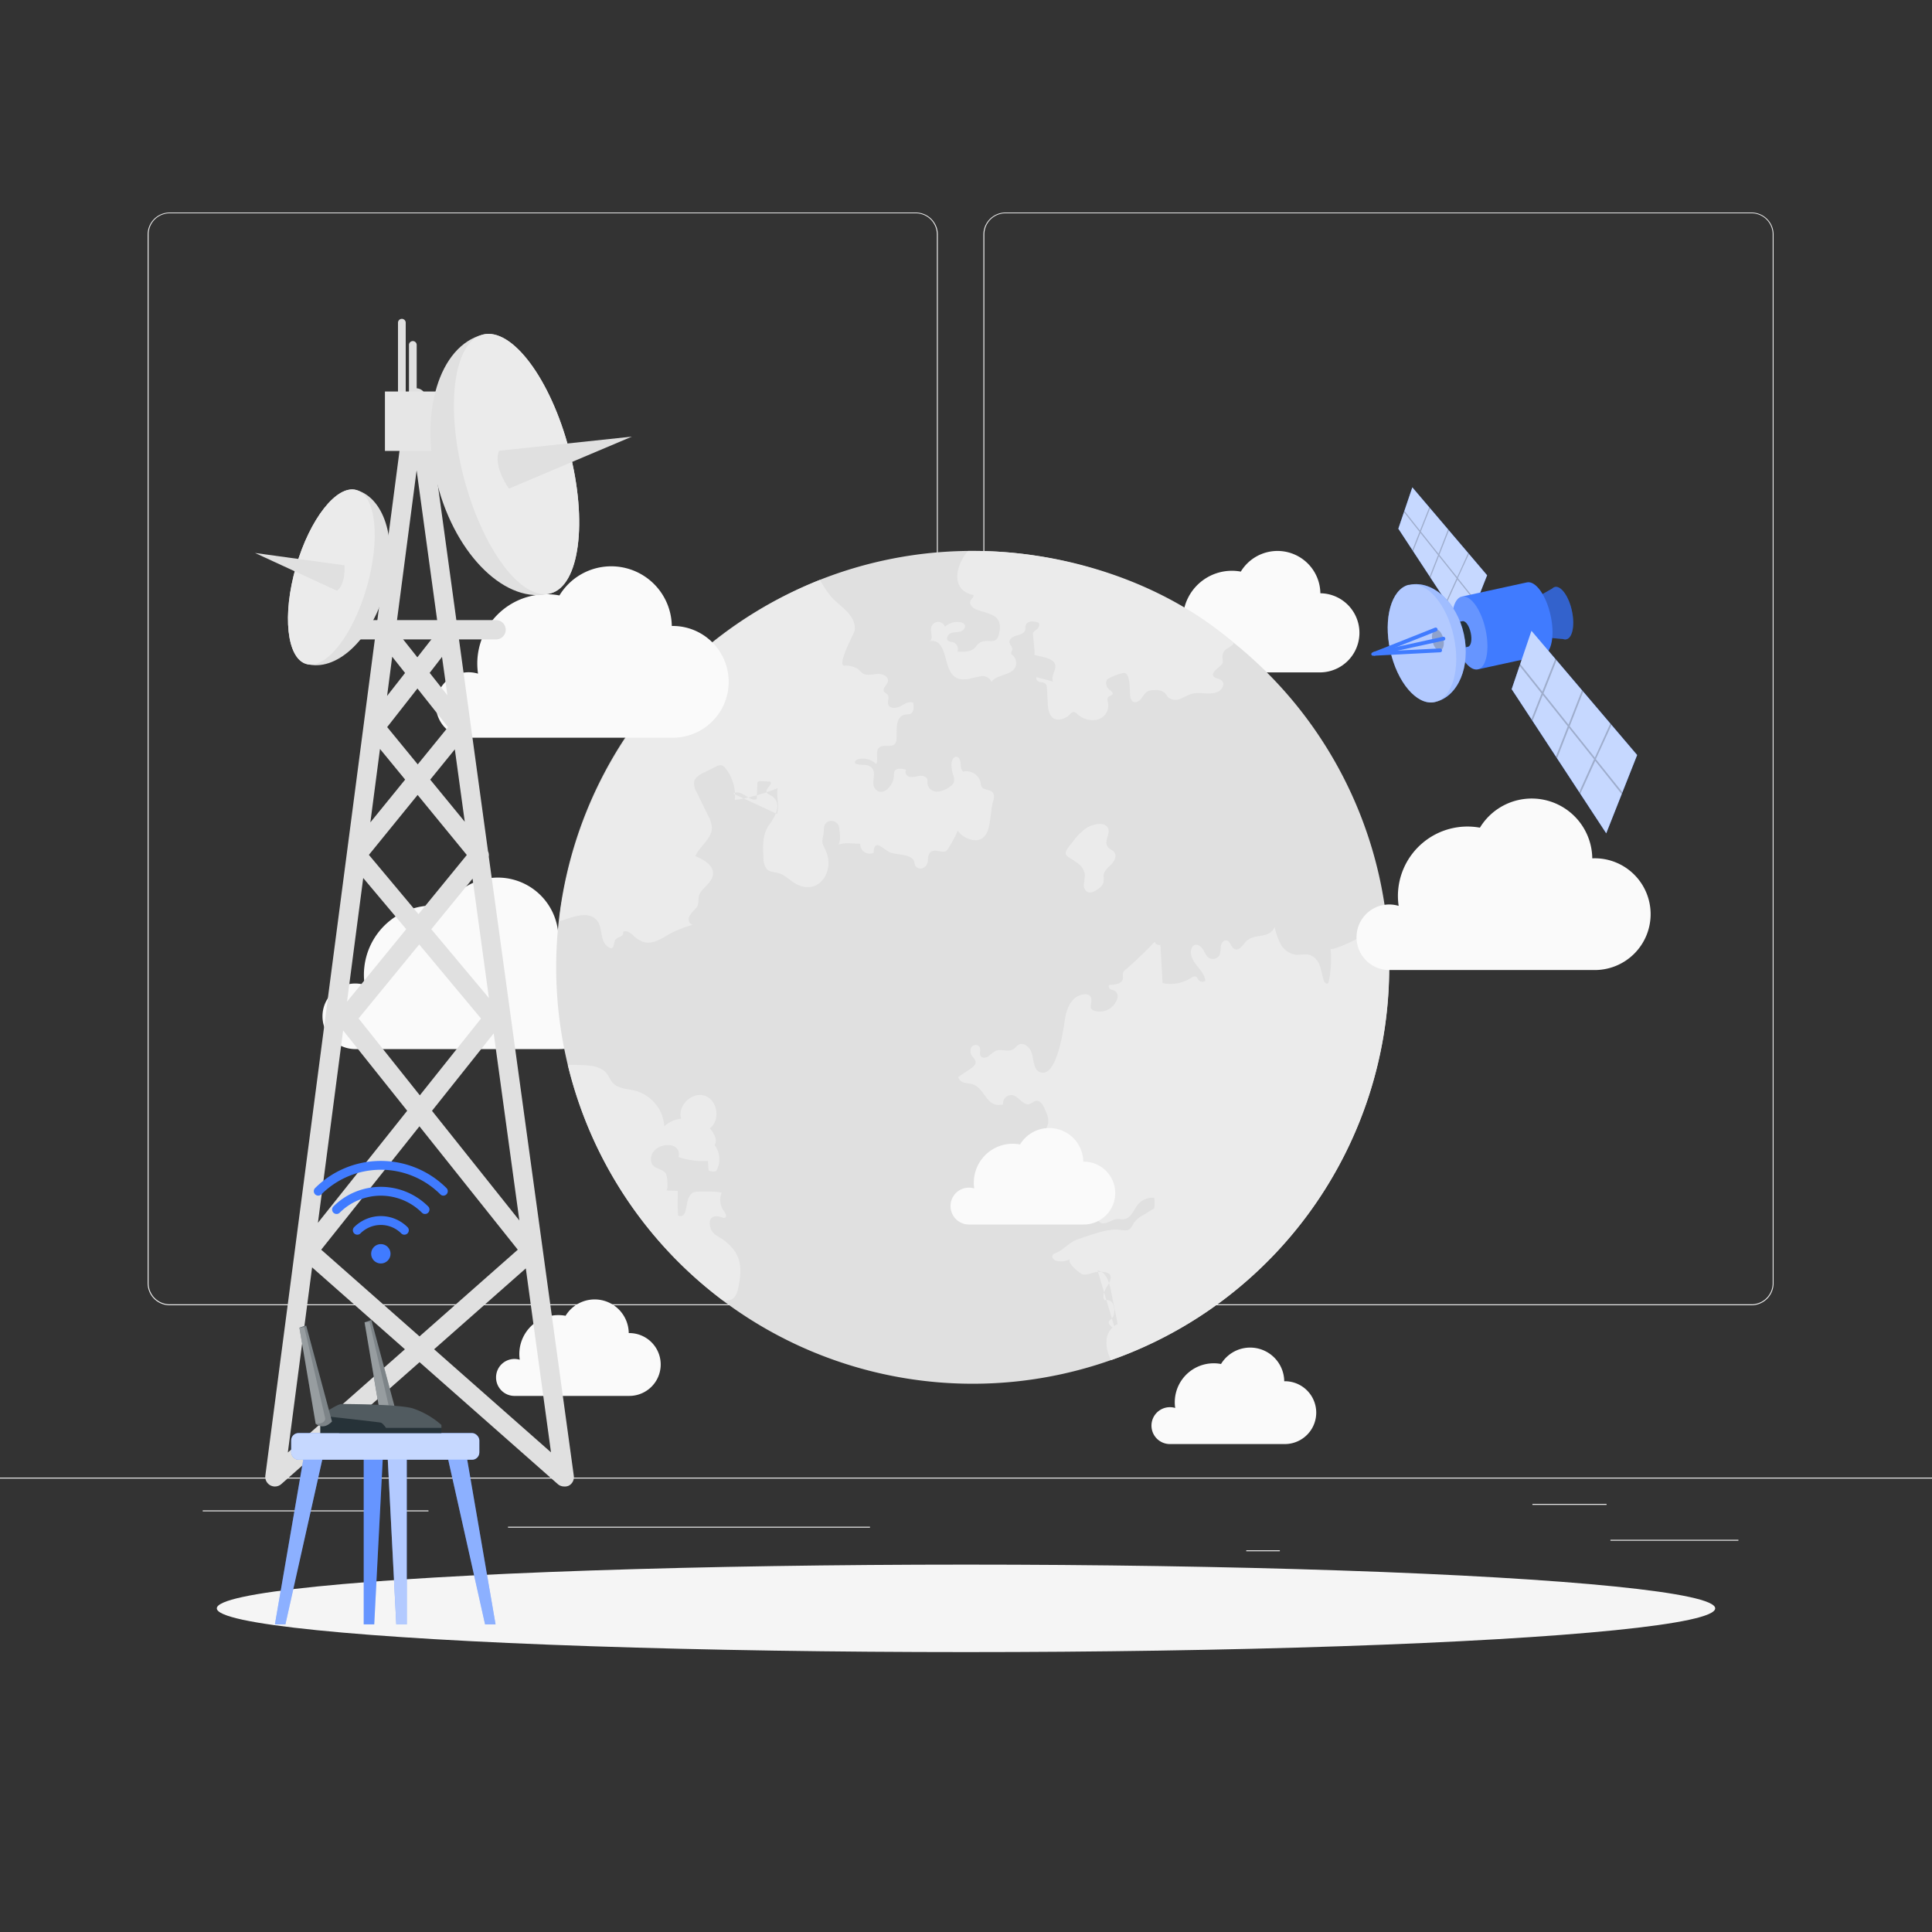 <svg xmlns="http://www.w3.org/2000/svg" viewBox="0 0 500 500"><rect x="0" y="0" width="500" height="500" fill="#333333" stroke="none"/><g id="freepik--background-complete--inject-303"><rect y="382.4" width="500" height="0.25" style="fill:#ebebeb"></rect><rect x="416.78" y="398.49" width="33.12" height="0.25" style="fill:#ebebeb"></rect><rect x="322.53" y="401.21" width="8.69" height="0.25" style="fill:#ebebeb"></rect><rect x="396.59" y="389.21" width="19.19" height="0.25" style="fill:#ebebeb"></rect><rect x="52.46" y="390.89" width="43.19" height="0.25" style="fill:#ebebeb"></rect><rect x="104.56" y="390.89" width="6.33" height="0.25" style="fill:#ebebeb"></rect><rect x="131.47" y="395.11" width="93.68" height="0.25" style="fill:#ebebeb"></rect><path d="M237,337.8H43.91a5.71,5.71,0,0,1-5.7-5.71V60.66A5.71,5.71,0,0,1,43.91,55H237a5.71,5.71,0,0,1,5.71,5.71V332.09A5.71,5.71,0,0,1,237,337.8ZM43.91,55.2a5.46,5.46,0,0,0-5.45,5.46V332.09a5.46,5.46,0,0,0,5.45,5.46H237a5.47,5.47,0,0,0,5.46-5.46V60.66A5.47,5.47,0,0,0,237,55.2Z" style="fill:#ebebeb"></path><path d="M453.31,337.8H260.21a5.72,5.72,0,0,1-5.71-5.71V60.66A5.72,5.72,0,0,1,260.21,55h193.1A5.71,5.71,0,0,1,459,60.66V332.09A5.71,5.71,0,0,1,453.31,337.8ZM260.21,55.2a5.47,5.47,0,0,0-5.46,5.46V332.09a5.47,5.47,0,0,0,5.46,5.46h193.1a5.47,5.47,0,0,0,5.46-5.46V60.66a5.47,5.47,0,0,0-5.46-5.46Z" style="fill:#ebebeb"></path><path d="M128.38,356.47a4.76,4.76,0,0,1,6.13-4.57,10.07,10.07,0,0,1,10-11.55,10.46,10.46,0,0,1,1.86.17A8.82,8.82,0,0,1,162.72,345h.14a8.13,8.13,0,0,1,0,16.26H133A4.77,4.77,0,0,1,128.38,356.47Z" style="fill:#fafafa"></path><path d="M298.53,168a6,6,0,0,1,6-6,6.18,6.18,0,0,1,1.73.25,12.35,12.35,0,0,1-.14-1.84,12.69,12.69,0,0,1,15-12.48,11.1,11.1,0,0,1,20.59,5.61h.19a10.24,10.24,0,0,1,0,20.47H304.36A6,6,0,0,1,298.53,168Z" style="fill:#fafafa"></path><path d="M83.46,263a8.47,8.47,0,0,1,10.91-8.11,18.64,18.64,0,0,1-.19-2.61,17.93,17.93,0,0,1,21.25-17.63,15.69,15.69,0,0,1,29.09,7.93l.26,0a14.46,14.46,0,0,1,0,28.92H91.7A8.48,8.48,0,0,1,83.46,263Z" style="fill:#fafafa"></path><path d="M359.53,251.09c0-3.57-.12-7.11-.44-10.59a107.75,107.75,0,0,0-106.55-97.92c-.65,0-1.31,0-2,0a107.36,107.36,0,0,0-38.39,7.5h0a107.78,107.78,0,1,0,147.35,101Z" style="fill:#e0e0e0"></path><path d="M284.06,328.82c2,.2,2.94,2.69,3.35,4.71.61,3.05,1.23,6.09,1.84,9.14-3.71,1.73-3.4,6.26-1.67,9.32a107.79,107.79,0,0,0,71.95-100.9c0-3.57-.12-7.11-.44-10.59a2.34,2.34,0,0,0-.27-.15c-2.94-1.39-5.26,1.12-7.47,2.54-.5.32-7,3.45-7,2.58a28.52,28.52,0,0,1-.45,8.45.91.91,0,0,1-.28.57c-.42.28-.9-.3-1.05-.78-.39-1.25-.56-2.56-1-3.77a4.4,4.4,0,0,0-2.56-2.78c-1.25-.39-2.61.07-3.91-.11a5.38,5.38,0,0,1-3.7-2.78,17.7,17.7,0,0,1-1.52-4.35c-1.52,3.38-5.38,1.3-7.65,4-.73.88-1.6,2.14-2.66,1.72s-1.12-2.13-2.2-2.26c-.75-.1-1.31.73-1.42,1.48a8.37,8.37,0,0,1-.3,2.25,2,2,0,0,1-2.71.83c-.82-.5-1.14-1.5-1.65-2.31s-1.62-1.5-2.39-.93a1.63,1.63,0,0,0-.42.52c-.75,1.44.1,3.19,1.1,4.47s2.24,2.55,2.35,4.17a1.35,1.35,0,0,1-1.87-.39,2.23,2.23,0,0,0-.39-.63c-.41-.35-1,0-1.48.27a9.72,9.72,0,0,1-7.32,1.3l-.56-9.85c-.74,0-1.19-.07-1.47-.84a100.55,100.55,0,0,1-7.44,7.15,2,2,0,0,0-.78.94,7,7,0,0,0,0,1.29c-.08,1.44-2,1.81-3.44,1.78-.42.23-.18.91.24,1.14s.94.26,1.31.55a1.83,1.83,0,0,1,.37,2,4.74,4.74,0,0,1-5.94,3,1.48,1.48,0,0,1-.72-.49c-.37-.54,0-1.25,0-1.89.27-2.55-2.48-2-3.74-1.25-1.72.95-2.68,3.48-3,5.29-.38,2.12-2,16.15-6.66,14.21a2,2,0,0,1-1-1c-.68-1.28-.63-2.81-1.13-4.17s-2-2.59-3.29-1.89c-.51.28-.83.81-1.32,1.13-1.34.89-3.26-.18-4.72.49a12.72,12.72,0,0,0-1.76,1.36c-.61.42-1.57.55-2,0s.08-1.7-.31-2.43a1.31,1.31,0,0,0-2.15.15,2.24,2.24,0,0,0,.37,2.43,3.16,3.16,0,0,1,.74,1.13c.17.8-.59,1.47-1.26,1.93L248,278.72a1.91,1.91,0,0,0,1.51,1.46c.71.2,1.48.19,2.19.43,3.42,1.14,3.41,6.21,7.89,5.22a2.17,2.17,0,0,1,2.51-2.4c1.64.41,2.7,2.75,4.33,2.29.57-.16,1-.65,1.58-.79,1.58-.38,2.35,2.06,2.8,3.09,1.47,3.44-.82,3.85-.73,6.92,0,1.4,1.08,2.59,1.34,4s-.21,2.58,0,3.86c.48,3.52,5.13,1.39,7.2,1-1.12,2,.54,4.42,2.36,5.8,2.8,2.13,2.32,1.94,2.67,5a2.22,2.22,0,0,0,1.32,1.9c1.34.48,2.64-.85,4.05-1,.68-.07,1.37.14,2,0,1.76-.3,2.37-2.46,3.52-3.82a4.88,4.88,0,0,1,4.18-1.69,10.39,10.39,0,0,1,0,2.73l-3,1.83a6.66,6.66,0,0,0-2.32,2,5.39,5.39,0,0,1-.93,1.44c-.87.74-2.17.29-3.31.22-2.76-.18-7.26,1.54-9.93,2.41-2.83.94-3.83,2.94-6.44,3.84a.84.84,0,0,0-.3,1.23,1.88,1.88,0,0,0,1.26.68,5.1,5.1,0,0,0,3.29-.55c-1.31.72,2.5,3.86,3.19,4,1.13.26,2.64-.59,3.79-.65,2.85-.15,4.5.42,2.63,3.52-.71,1.18-1.55,2.69-.76,3.83a1.78,1.78,0,0,1,2.08.84,3.78,3.78,0,0,1,.36,2.37,2.34,2.34,0,0,1-.59,1.5c-.22.21-.5.34-.66.59-.53.8.56,1.67,1.45,2" style="fill:#ebebeb;isolation:isolate"></path><path d="M189.77,205.39c.88-.67,2.14-.13,3.07.48s2,1.33,3,.95L196,203a.7.7,0,0,1,.89-.84l2.48.12c.68.76-1.24,1.68-1,2.67.12.43.61.62,1,.84,3.4,1.82,1.24,5.62-.3,7.68-1.79,2.4-1.67,5.66-1.48,8.64a4.13,4.13,0,0,0,1,2.95c.8.68,2,.64,3,.94,1.76.51,3,2.07,4.65,2.88,5.76,2.83,9.56-3.33,7.68-8.19-1-2.52-1.38-2-.83-4.73.23-1.12-.14-2.45,1-3.21a2.06,2.06,0,0,1,3.12,1.56c.1,1.48.44,2.89-.17,4.28,1.7-.64,3.73-.23,5.59-.23a2.45,2.45,0,0,0,3.46,2.35c0-.84.17-2,1-2a1.43,1.43,0,0,1,.68.24c.89.52,1.67,1.22,2.6,1.65,1.43.67,5.54.36,6.18,2.29.12.33.12.71.25,1a1.59,1.59,0,0,0,1.91.82,2.13,2.13,0,0,0,1.39-1.67c.1-.5,0-1,.17-1.51.7-2.61,3.38-.57,4.57-1.27.58-.34,2.94-4.78,3-5.32a6,6,0,0,0,4.73,2.52c2.07-.1,3-1.75,3.42-3.76s.52-4.66,1-6.2c.25-.82.46-1.83-.13-2.46-.73-.8-2.28-.49-2.82-1.44a3.19,3.19,0,0,1-.24-1,3.79,3.79,0,0,0-4.51-2.91c-.63-.42-.64-1.33-.68-2.09s-.36-1.7-1.12-1.75-1.27,1.08-1.25,2a9.39,9.39,0,0,0,.41,2.64,3.16,3.16,0,0,1,.22,1.95,2.5,2.5,0,0,1-1,1.1,5.84,5.84,0,0,1-3.32,1.34,2.48,2.48,0,0,1-2.54-2.1,4.58,4.58,0,0,0,0-1c-.19-.81-1.23-1.09-2.06-1a7.55,7.55,0,0,1-2.48.29c-.82-.16-1.5-1.23-.92-1.83-1.1-.39-2.68-.58-3.11.5a3.18,3.18,0,0,0-.11,1.11c0,2.32-2.92,5.66-4.88,3.24-1.29-1.59.93-4.49-1.38-5.8-1.11-.62-2.61-.07-3.71-.72-.34-.4.25-1,.76-1.09a4.93,4.93,0,0,1,4.64,1.26c.66-1.34-.36-3.32.79-4.29s3.3.17,4.15-1.05a2.37,2.37,0,0,0,.31-1.21c.15-2.09-.49-5.93,2.46-6.28a4.17,4.17,0,0,0,1.06-.14c1-.4,1-1.82.82-2.9-1.1-.48-2.29.34-3.36.91s-2.76.66-3.12-.49c-.26-.83.38-1.86-.16-2.53-.26-.31-.7-.43-.92-.77-.52-.82.74-1.64,1-2.58.31-1.3-1.43-2.13-2.76-2s-2.83.55-3.9-.24a12.69,12.69,0,0,1-.91-.89,5.68,5.68,0,0,0-3.7-1c-2.08-.06,2.65-8.61,2.7-9.13.36-4-3.71-6.08-6-8.6a23.84,23.84,0,0,1-3-4.48,108.69,108.69,0,0,0-66.83,83.29,34.88,34.88,0,0,0-.59,5.06c2.46-.7,6.29-2.54,8.78-1,3.17,1.9.88,6.61,4.53,8,.91,0,.65-1.51,1.17-2.24a3.2,3.2,0,0,1,1.28-.78c.45-.23.88-.71.7-1.18.79-.62,1.88.17,2.61.86a6.58,6.58,0,0,0,3,1.79c2.42.51,4.64-1.22,6.82-2.38a31.86,31.86,0,0,1,5.69-2.19c-.94.06-1.41-1.24-1-2.11a9.67,9.67,0,0,1,1.78-2.18c1-1.24.24-2.68,1.09-4,1.06-1.64,3.09-2.79,3.26-4.72.22-2.35-2.38-3.85-4.57-4.72,1.16-2.65,4.3-4.48,4.3-7.37a7.49,7.49,0,0,0-1-3.16l-3-6.14a4,4,0,0,1-.58-2.69c.28-1.08,1.38-1.7,2.36-2.19l3.22-1.61a2.43,2.43,0,0,1,1.41-.37,2.14,2.14,0,0,1,1.23.93,11.46,11.46,0,0,1,2.29,8.07,46.37,46.37,0,0,0,11.09-3.08c-.39,2.19.51,4.62-.17,6.68" style="fill:#ebebeb;isolation:isolate"></path><path d="M278.86,223.37a4.27,4.27,0,0,1,1.91,3.12,20.41,20.41,0,0,1-.26,2.31,2.1,2.1,0,0,0,.85,2c.87.48,1.92-.11,2.73-.69a3.24,3.24,0,0,0,1.52-1.79,15,15,0,0,0,0-1.77c.1-1.16,1.13-2,1.95-2.81s1.52-2.13.87-3.1c-.43-.64-1.29-.86-1.75-1.48-1.11-1.5.91-3.61,0-5-1.09-1.62-3.81-.79-5.31,0a14.38,14.38,0,0,0-3.71,3.67C274.53,221.6,275.61,221,278.86,223.37Z" style="fill:#ebebeb;isolation:isolate"></path><path d="M319.35,166.42c-18-15.63-43.19-23.68-66.81-23.84-.65,0-1.31,0-2,0-3.12,3.51-4.77,10.17,1.41,11.41,0,.67-.39.84-.73,1.38-.53.85.36,1.91,1.28,2.29,3,1.26,6.72,1.18,6.23,5.29-.57,4.9-2.88,1.78-5.43,3.56a5.37,5.37,0,0,0-.88,1c-1.08,1.24-3,1.23-4.62,1.12a1.89,1.89,0,0,0-1.25-2.46,2.7,2.7,0,0,1-1.13-.29c-.69-.49-.17-1.67.61-2s1.69-.19,2.5-.43,1.56-1.2,1.07-1.89a1.56,1.56,0,0,0-.91-.5,4.64,4.64,0,0,0-4.13,1.15,1.85,1.85,0,0,0-3.59.35c-.17,1.19.65,2.82-.42,3.38a2.67,2.67,0,0,1,2.66.84c2.5,2.95,1,10.11,7.6,8.91A26.47,26.47,0,0,1,254,175a2.44,2.44,0,0,1,2.58,1.48c1.39-2,4.94-1.58,6.12-3.71a2.59,2.59,0,0,0-.58-3.13,1.27,1.27,0,0,1-.38-.42c-.14-.36.18-.73.23-1.12.1-.67-.63-1.18-.72-1.85-.12-.94,1-1.53,1.87-1.77s2-.57,2.22-1.5c.06-.31,0-.64.05-1a1.62,1.62,0,0,1,1.42-1.14,4.66,4.66,0,0,1,1.91.29c.42.36.23,1.07-.14,1.48s-.91.67-1.22,1.14c-.17.25.68,5.84.26,5.69,2,.69,6.26.79,5.4,3.78-.3,1-.91,2.15-.52,3.17-1.41-.39-2.82-.77-4.23-1.13-.34.45.22,1.07.77,1.21s1.21.12,1.59.55a1.9,1.9,0,0,1,.32,1.13l.21,3.89c.08,1.41.27,3,1.44,3.82s3.2.18,4.31-1a1.51,1.51,0,0,1,.95-.61,1.47,1.47,0,0,1,.89.5,5.85,5.85,0,0,0,5.07,1.54,3.81,3.81,0,0,0,3-4c-.12-.7-.42-1.55.12-2,.32-.27.86-.3,1-.69s-.45-.84-.87-1.16a2.1,2.1,0,0,1-.61-2.53c.22-.43,4.11-2,4.72-1.74,1.38.68,1.14,4.4,1.31,5.83a2.12,2.12,0,0,0,.62,1.51c.7.52,1.7,0,2.25-.71s.94-1.54,1.72-1.92a3.75,3.75,0,0,1,1.49-.26,3.84,3.84,0,0,1,2.9.72c.33.34.53.8.87,1.14a3,3,0,0,0,3.09.37c1-.37,2-1,3-1.29,2.25-.6,4.82.47,6.89-.6,1-.52,1.72-1.95.93-2.75s-2.17-.57-2.35-1.53,2.07-2.23,2.47-3c.31-.64-.38-1.82.35-3C317.28,167.74,318.71,167.45,319.35,166.42Z" style="fill:#ebebeb;isolation:isolate"></path><path d="M187,320.72c-1.28-.86-2.72-1.35-3.17-3.11-.6-2.4.69-3.42,3.08-2.53a1,1,0,0,0,.65.09c.69-.22.21-1.24-.24-1.8a4.86,4.86,0,0,1-.58-4.65c.13-.37-6.59-.52-7.33-.12-2.59,1.42-.9,6.94-3.91,6-.2-2.1-.09-4.27-.09-6.4l-3.07-.11c.76,0,.3-3.89,0-4.32-1-1.66-4.13-1-3.85-4.1.35-4,8.05-4.78,7.13-.22a20.14,20.14,0,0,0,7.6,1l.15,2.43a2.22,2.22,0,0,0,2,.15,6.1,6.1,0,0,0-.44-6.71c.88-1.35-.2-3.08-1.22-4.32,2.81-2.07,2-7.3-1.3-8.42s-7.13,2.57-6.13,5.92a7.73,7.73,0,0,0-4.36,2,10.2,10.2,0,0,0-7.47-9.2c-2.06-.53-4.5-.5-5.91-2.1-.63-.71-.94-1.65-1.52-2.39-1.32-1.68-3.67-2-5.8-2.14-1.42-.07-2.85-.09-4.27-.07a107.9,107.9,0,0,0,40.22,61,4.2,4.2,0,0,0,2.18-.33c1.21-.64,1.59-2.17,1.83-3.52,1-5.26.43-8.53-3.85-11.8Z" style="fill:#ebebeb;isolation:isolate"></path><path d="M112.81,182.45a8.46,8.46,0,0,1,10.9-8.11,18.64,18.64,0,0,1-.19-2.61,17.94,17.94,0,0,1,21.26-17.63A15.68,15.68,0,0,1,173.86,162l.26,0a14.46,14.46,0,1,1,0,28.92H121v0A8.46,8.46,0,0,1,112.81,182.45Z" style="fill:#fafafa"></path><path d="M351.07,242.56a8.46,8.46,0,0,1,10.9-8.12,18.5,18.5,0,0,1-.19-2.6A18,18,0,0,1,383,214.2a15.68,15.68,0,0,1,29.08,7.93h.26a14.46,14.46,0,1,1,0,28.91H359.3A8.46,8.46,0,0,1,351.07,242.56Z" style="fill:#fafafa"></path><path d="M246,312.13a4.76,4.76,0,0,1,6.13-4.57,10.08,10.08,0,0,1,10-11.56,10.47,10.47,0,0,1,1.86.18,8.82,8.82,0,0,1,16.36,4.46h.14a8.13,8.13,0,1,1,0,16.26H250.67A4.77,4.77,0,0,1,246,312.13Z" style="fill:#fafafa"></path><path d="M298,368.94a4.77,4.77,0,0,1,6.14-4.56,10.08,10.08,0,0,1,10-11.56A9.44,9.44,0,0,1,316,353a8.82,8.82,0,0,1,16.36,4.46h.15a8.13,8.13,0,1,1,0,16.26H302.68A4.77,4.77,0,0,1,298,368.94Z" style="fill:#fafafa"></path><path d="M146,384.7a2.51,2.51,0,0,1-1.65-.62l-35.77-31.55L72.8,384.08a2.5,2.5,0,0,1-4.13-2.2L89.74,221s0,0,0,0l15.49-118.33a2.52,2.52,0,0,1,2.47-2.18h0a2.5,2.5,0,0,1,2.48,2.16l16.12,117.66a2.55,2.55,0,0,1,.2,1.41l22,160.22a2.5,2.5,0,0,1-1.3,2.55A2.45,2.45,0,0,1,146,384.7ZM80.77,328l-6.28,47.91,30.3-26.72Zm31.58,21.19,30.25,26.68-6.52-47.61ZM83.13,323.42l25.44,22.44L134,323.42l-25.45-31.93Zm5.67-56.74-6.52,49.78,23.1-29Zm23,20.8,22.61,28.37-6.64-48.42Zm-19-23.91,15.85,19.9,15.84-19.88-16-19.17ZM94,227.23l-4.19,32,15.32-18.76Zm17.62,13.25,14.91,17.81-4.23-30.89ZM95.47,221.24l12.84,15.34,12.5-15.31-12.73-15.54Zm2.87-27.41-2.49,19,9-11.07Zm13,7.94,8.94,10.9-2.57-18.74Zm-11.14-13.6,7.91,9.65,7.84-9.64-7.92-10Zm1.3-18.21-1.32,10.14,4.65-5.94Zm9.7,4.18,4.59,5.8L114.39,170Zm-8.79-11.09,5.6,7.06,5.48-7-5.67-41.38Z" style="fill:#e0e0e0"></path><path d="M128.38,165.48H88.27a2.5,2.5,0,0,1,0-5h40.11a2.5,2.5,0,0,1,0,5Z" style="fill:#e0e0e0"></path><path d="M76.6,146.68c3.58-12.43,10.59-21.32,15.65-19.86,7.6,2.19,10.84,14,7.25,26.47S86.86,174,79.27,171.81C74.21,170.35,73,159.1,76.6,146.68Z" style="fill:#e0e0e0"></path><path d="M76.6,146.68c3.58-12.43,10.59-21.32,15.65-19.86S98.5,139.54,94.91,152s-10.58,21.31-15.64,19.85S73,159.1,76.6,146.68Z" style="fill:#ebebeb"></path><path d="M87.21,152.89,66,143.11l23.15,3.19S89.56,151.09,87.21,152.89Z" style="fill:#e0e0e0"></path><path d="M104,108.6a1,1,0,0,1-1-1V83.52a1,1,0,0,1,2,0V107.6A1,1,0,0,1,104,108.6Z" style="fill:#e0e0e0"></path><path d="M106.84,114.36a1,1,0,0,1-1-1V89.27a1,1,0,0,1,2,0v24.09A1,1,0,0,1,106.84,114.36Z" style="fill:#e0e0e0"></path><rect x="99.62" y="101.32" width="14.43" height="15.38" style="fill:#e6e6e6"></rect><path d="M147.32,116.51c4.84,18.5,2.66,35.1-4.87,37.07-11.31,3-24.39-9.65-29.23-28.14s.39-35.88,11.7-38.84C132.45,84.63,142.48,98,147.32,116.51Z" style="fill:#e0e0e0"></path><path d="M147.32,116.51c4.84,18.5,2.66,35.1-4.87,37.07s-17.55-11.44-22.4-29.93-2.66-35.08,4.87-37.05S142.48,98,147.32,116.51Z" style="fill:#ebebeb"></path><path d="M129.14,116.65,163.53,113l-31.82,13.46S127.52,120.71,129.14,116.65Z" style="fill:#e0e0e0"></path></g><g id="freepik--Shadow--inject-303"><ellipse id="freepik--path--inject-303" cx="250" cy="416.24" rx="193.89" ry="11.32" style="fill:#f5f5f5"></ellipse></g><g id="freepik--Satellite--inject-303"><polygon points="361.89 136.82 365.51 126.13 384.86 148.88 379.2 163.21 361.89 136.82" style="fill:#407BFF"></polygon><polygon points="384.86 148.88 382.16 155.7 382.04 156.03 379.2 163.21 374.45 155.96 374.25 155.66 370.2 149.5 370 149.18 365.71 142.65 365.51 142.34 361.89 136.82 363.33 132.57 363.45 132.22 365.51 126.13 369.88 131.27 370.1 131.53 374.76 137 374.98 137.27 379.95 143.1 380.17 143.36 384.86 148.88" style="fill:#fff;opacity:0.7"></polygon><g style="opacity:0.2;isolation:isolate"><path d="M380.17,143.36l-.22-.25-2.84,6.25-4.6-5.77,2.47-6.32-.22-.27-2.47,6.32-4.58-5.75,2.39-6-.22-.26-2.39,6-4-5.08-.12.35,4,5.06-1.85,4.71.2.31,1.87-4.75,4.58,5.75L370,149.18l.21.31,2.17-5.57,4.59,5.75-2.72,6,.2.3,2.73-6L382,156l.12-.33-4.84-6.07Z"></path></g><path d="M402.43,151.91a1.43,1.43,0,0,0-.7.4l-5.62,3.21,2,9.28,6.44.58a1.42,1.42,0,0,0,.81.07c1.61-.35,2.25-3.66,1.44-7.4S404,151.56,402.43,151.91Z" style="fill:#407BFF"></path><path d="M402.43,151.91a1.43,1.43,0,0,0-.7.4l-5.62,3.21,2,9.28,6.44.58a1.42,1.42,0,0,0,.81.07c1.61-.35,2.25-3.66,1.44-7.4S404,151.56,402.43,151.91Z" style="opacity:0.2;isolation:isolate"></path><path d="M395.16,150.72l-16.83,3.67c-2.25.49-3.16,5.1-2,10.31s3.88,9,6.13,8.53l16.83-3.66c2.25-.5,3.15-5.11,2-10.32S397.41,150.23,395.16,150.72Z" style="fill:#407BFF"></path><path d="M384.46,162.92c1.13,5.21.23,9.82-2,10.31s-5-3.33-6.13-8.53-.23-9.82,2-10.31S383.32,157.72,384.46,162.92Z" style="fill:#fff;opacity:0.2"></path><path d="M378.47,160.76l-5.92,1.29c-.79.17-1.11,1.79-.71,3.62s1.36,3.18,2.16,3l5.91-1.29c.79-.18,1.11-1.8.71-3.63S379.26,160.58,378.47,160.76Z" style="fill:#263238"></path><path d="M374.71,165.05c.39,1.83.08,3.45-.71,3.63s-1.76-1.18-2.16-3-.08-3.45.71-3.62S374.31,163.22,374.71,165.05Z" style="fill:#fff;opacity:0.2"></path><path d="M378.85,164.14c1.81,8.29-1.46,16.06-7.32,17.5l-.21.05-.22.05c-4.49.75-9.52-5.18-11.32-13.44s.31-15.74,4.7-16.92l.22,0,.21-.05C370.84,150.16,377.05,155.86,378.85,164.14Z" style="fill:#407BFF"></path><path d="M378.85,164.14c1.81,8.29-1.46,16.06-7.32,17.5l-.21.05-.22.05c-4.49.75-9.52-5.18-11.32-13.44s.31-15.74,4.7-16.92l.22,0,.21-.05C370.84,150.16,377.05,155.86,378.85,164.14Z" style="fill:#fff;opacity:0.5"></path><path d="M376.23,164.71c1.8,8.26-.3,15.75-4.7,16.93l-.21.05-.22.05c-4.49.75-9.52-5.18-11.32-13.44s.31-15.74,4.7-16.92l.22,0,.21-.05C369.4,150.52,374.43,156.46,376.23,164.71Z" style="fill:#fff;opacity:0.2"></path><path d="M373.54,165.3c.33,1.49,0,2.84-.83,3s-1.67-.9-2-2.39.05-2.84.83-3S373.21,163.81,373.54,165.3Z" style="opacity:0.2;isolation:isolate"></path><path d="M355.73,169.69a.51.51,0,0,1-.49-.4.5.5,0,0,1,.31-.57l15.8-6.27a.49.49,0,0,1,.65.28.5.5,0,0,1-.28.65l-13,5.15,13.95-.72a.5.5,0,0,1,.52.48.49.49,0,0,1-.47.52l-17,.88Z" style="fill:#407BFF"></path><path d="M355.73,169.69a.5.5,0,0,1-.1-1l17.8-3.89a.51.51,0,0,1,.6.39.49.49,0,0,1-.38.59l-17.81,3.88Z" style="fill:#407BFF"></path><path d="M355.73,169.19a.42.42,0,0,1-.32.5.43.43,0,0,1-.51-.32.43.43,0,0,1,.33-.51A.42.42,0,0,1,355.73,169.19Z" style="fill:#407BFF"></path><polygon points="391.22 178.36 396.34 163.25 423.69 195.4 415.69 215.66 391.22 178.36" style="fill:#407BFF"></polygon><polygon points="423.69 195.4 419.88 205.04 419.7 205.51 415.69 215.66 408.98 205.42 408.7 204.99 402.98 196.27 402.69 195.83 396.63 186.59 396.34 186.15 391.22 178.36 393.26 172.34 393.42 171.86 396.34 163.25 402.51 170.51 402.83 170.87 409.41 178.62 409.73 178.99 416.75 187.24 417.06 187.61 423.69 195.4" style="fill:#fff;opacity:0.7"></polygon><g style="opacity:0.2;isolation:isolate"><path d="M417.06,187.61l-.31-.37-4,8.84-6.51-8.15,3.5-8.94-.32-.37-3.49,8.92-6.47-8.12,3.38-8.55-.32-.36L399.14,179l-5.72-7.18-.16.48,5.7,7.16-2.62,6.65.29.44,2.64-6.7,6.47,8.12-3.06,7.82.3.44,3.07-7.87,6.49,8.12L408.7,205l.28.43,3.86-8.52,6.86,8.61.18-.47L413,196.46Z"></path></g></g><g id="freepik--wifi-icon--inject-303"><path d="M114.76,309.43a1.12,1.12,0,0,1-.81-.34,21.79,21.79,0,0,0-30.77,0,1.15,1.15,0,0,1-1.63,0,1.14,1.14,0,0,1,0-1.62,24.08,24.08,0,0,1,34,0,1.14,1.14,0,0,1,0,1.62A1.12,1.12,0,0,1,114.76,309.43Z" style="fill:#407BFF"></path><path d="M110,314.18a1.12,1.12,0,0,1-.81-.34,15.06,15.06,0,0,0-21.27,0,1.15,1.15,0,0,1-1.63,0,1.14,1.14,0,0,1,0-1.62,17.36,17.36,0,0,1,24.52,0,1.14,1.14,0,0,1,0,1.62A1.12,1.12,0,0,1,110,314.18Z" style="fill:#407BFF"></path><path d="M104.65,319.54a1.12,1.12,0,0,1-.81-.34,7.47,7.47,0,0,0-10.55,0,1.15,1.15,0,0,1-1.63,0,1.14,1.14,0,0,1,0-1.62,9.76,9.76,0,0,1,13.8,0,1.14,1.14,0,0,1,0,1.62A1.12,1.12,0,0,1,104.65,319.54Z" style="fill:#407BFF"></path><circle cx="98.56" cy="324.48" r="2.51" style="fill:#407BFF"></circle></g><g id="freepik--Device--inject-303"><path d="M102.77,366.46l-6.66-24.85-1.76.61,4.21,24.85S100.5,368.88,102.77,366.46Z" style="fill:#263238"></path><path d="M102.78,366.46c-2.28,2.42-4.21.61-4.21.61l-4.16-24.51-.06-.34,1.76-.61Z" style="fill:#fff;opacity:0.4;isolation:isolate"></path><path d="M98.57,367.07l-4.22-24.85,1.27-.13,5.41,23.6S101.17,367.15,98.57,367.07Z" style="fill:#fff;opacity:0.2;isolation:isolate"></path><polygon points="94.13 420.39 96.85 420.39 99.14 375.89 94.13 375.89 94.13 420.39" style="fill:#407BFF"></polygon><polygon points="94.13 420.39 96.85 420.39 99.14 375.89 94.13 375.89 94.13 420.39" style="fill:#fff;opacity:0.2;isolation:isolate"></polygon><polygon points="105.27 420.39 102.56 420.39 100.26 375.89 105.27 375.89 105.27 420.39" style="fill:#407BFF"></polygon><polygon points="128.25 420.39 125.54 420.39 115.58 375.89 120.59 375.89 128.25 420.39" style="fill:#407BFF"></polygon><polygon points="71.15 420.39 73.86 420.39 83.82 375.89 78.81 375.89 71.15 420.39" style="fill:#407BFF"></polygon><polygon points="128.25 420.39 125.54 420.39 115.58 375.89 120.59 375.89 128.25 420.39" style="fill:#fff;opacity:0.4;isolation:isolate"></polygon><polygon points="71.15 420.39 73.86 420.39 83.82 375.89 78.81 375.89 71.15 420.39" style="fill:#fff;opacity:0.4;isolation:isolate"></polygon><polygon points="105.27 420.39 102.56 420.39 100.26 375.89 105.27 375.89 105.27 420.39" style="fill:#fff;opacity:0.6;isolation:isolate"></polygon><rect x="75.36" y="370.88" width="48.69" height="6.9" rx="1.89" style="fill:#407BFF"></rect><rect x="75.36" y="370.88" width="48.69" height="6.9" rx="1.89" style="fill:#fff;opacity:0.7;isolation:isolate"></rect><path d="M114.24,368.78v2.1H82.88v-4.52s4.4-3,5.46-3,14.48.05,18.38,1.09A21.34,21.34,0,0,1,114.24,368.78Z" style="fill:#263238"></path><path d="M114.24,368.78v.76H99.9s-.81-1.21-1.34-1.36-15.68-1.82-15.68-1.82,4.4-3,5.46-3,14.48.05,18.38,1.09A21.34,21.34,0,0,1,114.24,368.78Z" style="fill:#fff;opacity:0.2;isolation:isolate"></path><path d="M85.91,367.87,79.25,343l-1.76.61,4.21,24.85S83.64,370.3,85.91,367.87Z" style="fill:#263238"></path><path d="M85.92,367.88c-2.28,2.42-4.22.6-4.22.6L77.55,344l-.06-.35,1.75-.6Z" style="fill:#fff;opacity:0.4;isolation:isolate"></path><path d="M81.7,368.48l-4.21-24.85,1.27-.13,5.41,23.6S84.31,368.56,81.7,368.48Z" style="fill:#fff;opacity:0.2;isolation:isolate"></path></g></svg>